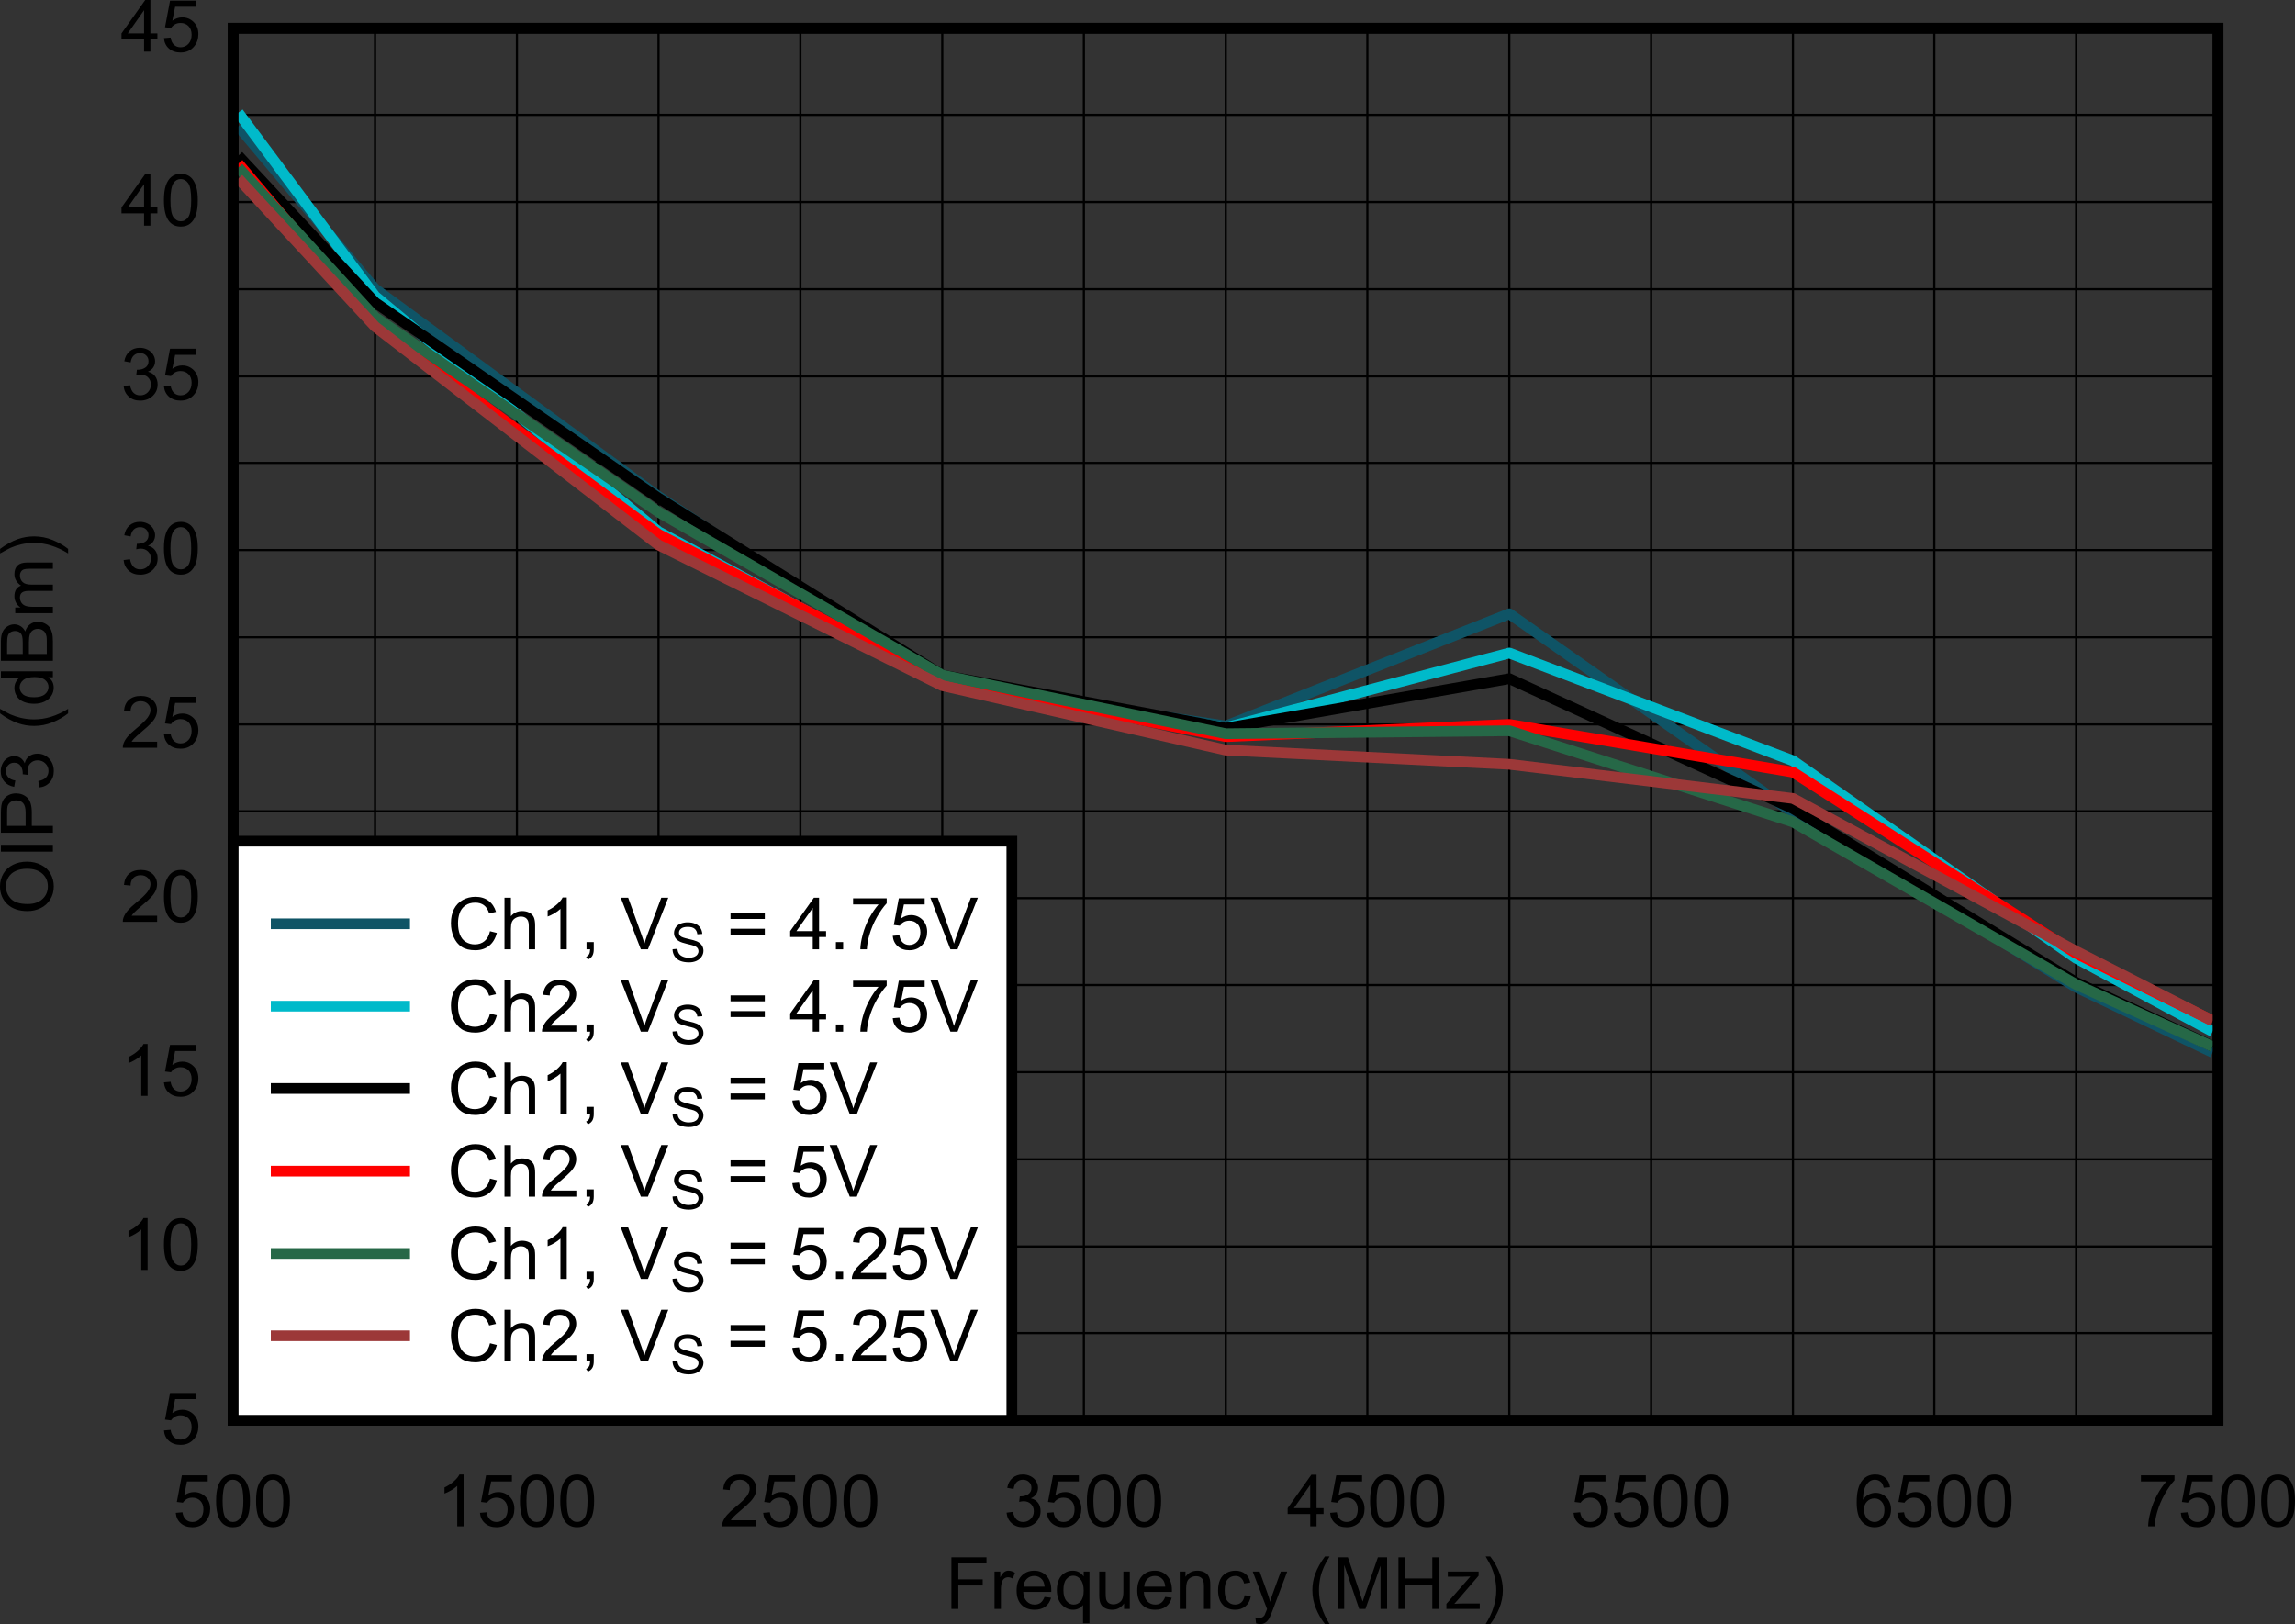 <?xml version="1.0" encoding="UTF-8" standalone="no"?>
<svg
   xmlns:dc="http://purl.org/dc/elements/1.1/"
   xmlns:cc="http://creativecommons.org/ns#"
   xmlns:rdf="http://www.w3.org/1999/02/22-rdf-syntax-ns#"
   xmlns:svg="http://www.w3.org/2000/svg"
   xmlns="http://www.w3.org/2000/svg"
   xmlns:xlink="http://www.w3.org/1999/xlink"
   xmlns:sodipodi="http://sodipodi.sourceforge.net/DTD/sodipodi-0.dtd"
   xmlns:inkscape="http://www.inkscape.org/namespaces/inkscape"
   sodipodi:docname="D46_TRF1305C2_OIP3_over_Vs_n5dBmPo_S2D.pdf"
   id="svg679"
   version="1.2"
   viewBox="0 0 435.403 308.112"
   height="308.112pt"
   width="435.403pt">
  <rect x="0" y="0" width="435.403" height="308.112" fill="#333333" stroke="none"/>
  <sodipodi:namedview
     id="namedview681"
     inkscape:window-height="480"
     inkscape:window-width="640"
     inkscape:pageshadow="2"
     inkscape:pageopacity="0"
     guidetolerance="10"
     gridtolerance="10"
     objecttolerance="10"
     borderopacity="1"
     bordercolor="#666666"
     pagecolor="#ffffff" />
  <defs
     id="defs130">
    <g
       id="g128">
      <symbol
         id="glyph0-0"
         overflow="visible">
        <path
           inkscape:connector-curvature="0"
           id="path2"
           d="M 1.719,0 V -8.562 H 8.609 V 0 Z M 1.938,-0.219 h 6.453 v -8.125 H 1.938 Z m 0,0"
           style="stroke:none" />
      </symbol>
      <symbol
         id="glyph0-1"
         overflow="visible">
        <path
           inkscape:connector-curvature="0"
           id="path5"
           d="m 1.125,0 v -9.797 h 6.656 v 1.156 H 2.438 v 3.031 h 4.625 v 1.156 H 2.438 V 0 Z m 0,0"
           style="stroke:none" />
      </symbol>
      <symbol
         id="glyph0-2"
         overflow="visible">
        <path
           inkscape:connector-curvature="0"
           id="path8"
           d="m 0.891,0 v -7.094 h 1.094 v 1.078 c 0.277,-0.508 0.535,-0.844 0.766,-1 0.238,-0.164 0.5,-0.25 0.781,-0.25 0.402,0 0.816,0.133 1.234,0.391 L 4.359,-5.75 C 4.055,-5.926 3.758,-6.016 3.469,-6.016 3.207,-6.016 2.965,-5.934 2.75,-5.781 2.539,-5.625 2.395,-5.402 2.312,-5.125 2.176,-4.695 2.109,-4.227 2.109,-3.719 V 0 Z m 0,0"
           style="stroke:none" />
      </symbol>
      <symbol
         id="glyph0-3"
         overflow="visible">
        <path
           inkscape:connector-curvature="0"
           id="path11"
           d="m 5.797,-2.281 1.25,0.156 C 6.848,-1.406 6.48,-0.84 5.953,-0.438 5.422,-0.039 4.738,0.156 3.906,0.156 2.863,0.156 2.035,-0.16 1.422,-0.797 0.805,-1.43 0.5,-2.328 0.5,-3.484 c 0,-1.195 0.305,-2.125 0.922,-2.781 0.621,-0.664 1.43,-1 2.422,-1 0.945,0 1.723,0.332 2.328,0.984 0.602,0.648 0.906,1.555 0.906,2.719 0,0.074 0,0.184 0,0.328 H 1.75 c 0.051,0.773 0.273,1.367 0.672,1.781 0.395,0.418 0.891,0.625 1.484,0.625 0.445,0 0.828,-0.113 1.141,-0.344 0.309,-0.238 0.562,-0.609 0.75,-1.109 z M 1.828,-4.234 H 5.812 c -0.055,-0.59 -0.211,-1.039 -0.469,-1.344 -0.387,-0.457 -0.887,-0.688 -1.5,-0.688 -0.555,0 -1.023,0.191 -1.406,0.562 -0.375,0.367 -0.582,0.855 -0.609,1.469 z m 0,0"
           style="stroke:none" />
      </symbol>
      <symbol
         id="glyph0-4"
         overflow="visible">
        <path
           inkscape:connector-curvature="0"
           id="path14"
           d="M 5.453,2.719 V -0.75 c -0.188,0.262 -0.457,0.48 -0.797,0.656 -0.336,0.164 -0.691,0.25 -1.062,0.25 -0.855,0 -1.59,-0.332 -2.203,-1 -0.605,-0.676 -0.906,-1.598 -0.906,-2.766 0,-0.715 0.125,-1.359 0.375,-1.922 C 1.105,-6.09 1.469,-6.52 1.938,-6.812 2.402,-7.113 2.926,-7.266 3.5,-7.266 c 0.871,0 1.566,0.371 2.078,1.109 v -0.938 h 1.094 v 9.812 z M 1.734,-3.562 c 0,0.906 0.191,1.59 0.578,2.047 0.383,0.461 0.844,0.688 1.375,0.688 0.52,0 0.961,-0.211 1.328,-0.641 0.371,-0.434 0.562,-1.102 0.562,-2 0,-0.934 -0.199,-1.645 -0.594,-2.125 -0.387,-0.477 -0.848,-0.719 -1.375,-0.719 -0.523,0 -0.965,0.227 -1.328,0.672 -0.367,0.438 -0.547,1.133 -0.547,2.078 z m 0,0"
           style="stroke:none" />
      </symbol>
      <symbol
         id="glyph0-5"
         overflow="visible">
        <path
           inkscape:connector-curvature="0"
           id="path17"
           d="m 5.578,0 v -1.047 c -0.555,0.805 -1.305,1.203 -2.25,1.203 -0.43,0 -0.824,-0.082 -1.188,-0.234 C 1.773,-0.242 1.504,-0.445 1.328,-0.688 1.148,-0.926 1.023,-1.223 0.953,-1.578 0.898,-1.816 0.875,-2.191 0.875,-2.703 V -7.094 h 1.219 v 3.938 c 0,0.625 0.023,1.051 0.078,1.266 0.07,0.312 0.227,0.566 0.469,0.75 C 2.887,-0.961 3.195,-0.875 3.562,-0.875 c 0.363,0 0.703,-0.094 1.016,-0.281 C 4.898,-1.34 5.125,-1.594 5.25,-1.906 5.383,-2.227 5.453,-2.691 5.453,-3.297 V -7.094 h 1.219 V 0 Z m 0,0"
           style="stroke:none" />
      </symbol>
      <symbol
         id="glyph0-6"
         overflow="visible">
        <path
           inkscape:connector-curvature="0"
           id="path20"
           d="M 0.906,0 V -7.094 H 2 v 1 c 0.52,-0.777 1.273,-1.172 2.266,-1.172 0.426,0 0.82,0.082 1.188,0.234 0.363,0.156 0.633,0.363 0.812,0.609 0.176,0.25 0.301,0.551 0.375,0.891 0.039,0.219 0.062,0.613 0.062,1.172 V 0 H 5.5 V -4.312 C 5.5,-4.801 5.449,-5.164 5.359,-5.406 5.266,-5.652 5.098,-5.852 4.859,-6 4.617,-6.145 4.336,-6.219 4.016,-6.219 c -0.523,0 -0.973,0.168 -1.344,0.5 C 2.305,-5.395 2.125,-4.777 2.125,-3.875 V 0 Z m 0,0"
           style="stroke:none" />
      </symbol>
      <symbol
         id="glyph0-7"
         overflow="visible">
        <path
           inkscape:connector-curvature="0"
           id="path23"
           d="M 5.562,-2.594 6.75,-2.453 c -0.125,0.824 -0.461,1.465 -1,1.922 -0.531,0.461 -1.191,0.688 -1.969,0.688 -0.98,0 -1.77,-0.316 -2.359,-0.953 -0.594,-0.633 -0.891,-1.539 -0.891,-2.719 0,-0.77 0.125,-1.441 0.375,-2.016 0.258,-0.57 0.648,-1.004 1.172,-1.297 0.527,-0.289 1.102,-0.438 1.719,-0.438 0.77,0 1.398,0.199 1.891,0.594 0.496,0.387 0.816,0.941 0.953,1.656 l -1.172,0.188 C 5.352,-5.305 5.148,-5.664 4.859,-5.906 4.578,-6.145 4.238,-6.266 3.844,-6.266 c -0.617,0 -1.117,0.223 -1.5,0.656 -0.375,0.43 -0.562,1.113 -0.562,2.047 0,0.961 0.18,1.66 0.547,2.094 0.371,0.43 0.852,0.641 1.438,0.641 0.477,0 0.875,-0.145 1.188,-0.438 C 5.273,-1.555 5.477,-2 5.562,-2.594 Z m 0,0"
           style="stroke:none" />
      </symbol>
      <symbol
         id="glyph0-8"
         overflow="visible">
        <path
           inkscape:connector-curvature="0"
           id="path26"
           d="m 0.859,2.734 -0.141,-1.125 c 0.258,0.07 0.488,0.109 0.688,0.109 0.27,0 0.484,-0.051 0.641,-0.141 0.164,-0.094 0.301,-0.223 0.406,-0.375 0.07,-0.125 0.195,-0.426 0.375,-0.891 C 2.848,0.238 2.883,0.137 2.938,0.016 L 0.219,-7.094 h 1.312 l 1.484,4.109 c 0.184,0.523 0.359,1.07 0.516,1.641 0.133,-0.551 0.301,-1.086 0.5,-1.609 L 5.547,-7.094 h 1.219 L 4.047,0.125 C 3.754,0.902 3.527,1.441 3.375,1.734 3.156,2.129 2.902,2.414 2.625,2.594 2.352,2.777 2.023,2.875 1.641,2.875 1.398,2.875 1.137,2.824 0.859,2.734 Z m 0,0"
           style="stroke:none" />
      </symbol>
      <symbol
         id="glyph0-9"
         overflow="visible">
        <path
           inkscape:connector-curvature="0"
           id="path29"
           d=""
           style="stroke:none" />
      </symbol>
      <symbol
         id="glyph0-10"
         overflow="visible">
        <path
           inkscape:connector-curvature="0"
           id="path32"
           d="M 3.219,2.875 C 2.551,2.039 1.98,1.059 1.516,-0.062 1.055,-1.184 0.828,-2.348 0.828,-3.547 0.828,-4.605 1,-5.625 1.344,-6.594 c 0.402,-1.121 1.031,-2.25 1.875,-3.375 h 0.875 c -0.555,0.93 -0.914,1.59 -1.078,1.984 -0.281,0.617 -0.504,1.258 -0.656,1.922 -0.188,0.836 -0.281,1.676 -0.281,2.516 0,2.148 0.672,4.285 2.016,6.422 z m 0,0"
           style="stroke:none" />
      </symbol>
      <symbol
         id="glyph0-11"
         overflow="visible">
        <path
           inkscape:connector-curvature="0"
           id="path35"
           d="m 1.016,0 v -9.797 h 1.969 l 2.328,6.938 c 0.215,0.648 0.375,1.133 0.469,1.453 0.113,-0.352 0.289,-0.879 0.531,-1.578 l 2.359,-6.812 h 1.75 V 0 h -1.25 V -8.203 L 6.312,0 H 5.125 L 2.281,-8.344 V 0 Z m 0,0"
           style="stroke:none" />
      </symbol>
      <symbol
         id="glyph0-12"
         overflow="visible">
        <path
           inkscape:connector-curvature="0"
           id="path38"
           d="M 1.109,0 V -9.797 H 2.406 v 4.016 h 5.125 V -9.797 H 8.828 V 0 H 7.531 v -4.625 h -5.125 V 0 Z m 0,0"
           style="stroke:none" />
      </symbol>
      <symbol
         id="glyph0-13"
         overflow="visible">
        <path
           inkscape:connector-curvature="0"
           id="path41"
           d="M 0.266,0 V -0.969 L 4.812,-6.156 C 4.301,-6.133 3.848,-6.125 3.453,-6.125 H 0.531 V -7.094 H 6.375 v 0.797 l -3.875,4.5 -0.734,0.828 C 2.305,-1.008 2.812,-1.031 3.281,-1.031 h 3.312 V 0 Z m 0,0"
           style="stroke:none" />
      </symbol>
      <symbol
         id="glyph0-14"
         overflow="visible">
        <path
           inkscape:connector-curvature="0"
           id="path44"
           d="m 1.703,2.875 h -0.875 C 2.168,0.738 2.844,-1.398 2.844,-3.547 2.844,-4.379 2.742,-5.207 2.547,-6.031 2.398,-6.695 2.191,-7.336 1.922,-7.953 1.742,-8.355 1.379,-9.031 0.828,-9.969 h 0.875 c 0.84,1.125 1.461,2.254 1.859,3.375 0.352,0.969 0.531,1.988 0.531,3.047 0,1.199 -0.238,2.363 -0.703,3.484 -0.461,1.121 -1.023,2.102 -1.688,2.938 z m 0,0"
           style="stroke:none" />
      </symbol>
      <symbol
         id="glyph0-15"
         overflow="visible">
        <path
           inkscape:connector-curvature="0"
           id="path47"
           d="M 0.578,-2.562 1.844,-2.672 c 0.09,0.617 0.312,1.082 0.656,1.391 0.34,0.305 0.754,0.453 1.234,0.453 0.582,0 1.078,-0.211 1.484,-0.641 0.402,-0.434 0.609,-1.02 0.609,-1.75 0,-0.684 -0.199,-1.227 -0.594,-1.625 C 4.848,-5.238 4.34,-5.438 3.719,-5.438 c -0.398,0 -0.754,0.09 -1.062,0.266 -0.312,0.18 -0.559,0.41 -0.734,0.688 L 0.781,-4.625 1.734,-9.672 h 4.906 v 1.156 h -3.938 L 2.172,-5.875 c 0.59,-0.414 1.219,-0.625 1.875,-0.625 0.852,0 1.578,0.301 2.172,0.891 0.59,0.594 0.891,1.355 0.891,2.281 0,0.898 -0.262,1.668 -0.781,2.312 -0.637,0.793 -1.504,1.188 -2.594,1.188 -0.898,0 -1.633,-0.25 -2.203,-0.75 C 0.969,-1.074 0.648,-1.738 0.578,-2.562 Z m 0,0"
           style="stroke:none" />
      </symbol>
      <symbol
         id="glyph0-16"
         overflow="visible">
        <path
           inkscape:connector-curvature="0"
           id="path50"
           d="M 0.578,-4.828 C 0.578,-5.98 0.695,-6.914 0.938,-7.625 1.176,-8.332 1.531,-8.879 2,-9.266 2.465,-9.648 3.062,-9.844 3.781,-9.844 c 0.527,0 0.992,0.113 1.391,0.328 0.402,0.211 0.734,0.52 0.984,0.922 0.258,0.398 0.461,0.883 0.609,1.453 C 6.918,-6.566 7,-5.793 7,-4.828 7,-3.68 6.879,-2.754 6.641,-2.047 6.398,-1.336 6.039,-0.789 5.562,-0.406 5.094,-0.02 4.496,0.172 3.781,0.172 c -0.949,0 -1.695,-0.336 -2.234,-1.016 -0.648,-0.82 -0.969,-2.148 -0.969,-3.984 z m 1.234,0 c 0,1.605 0.188,2.676 0.562,3.203 0.383,0.531 0.852,0.797 1.406,0.797 0.559,0 1.031,-0.266 1.406,-0.797 0.371,-0.527 0.562,-1.598 0.562,-3.203 0,-1.613 -0.191,-2.688 -0.562,-3.219 -0.375,-0.527 -0.852,-0.797 -1.422,-0.797 -0.555,0 -0.996,0.238 -1.328,0.703 -0.418,0.594 -0.625,1.699 -0.625,3.312 z m 0,0"
           style="stroke:none" />
      </symbol>
      <symbol
         id="glyph0-17"
         overflow="visible">
        <path
           inkscape:connector-curvature="0"
           id="path53"
           d="M 5.125,0 H 3.922 v -7.672 c -0.293,0.281 -0.68,0.566 -1.156,0.844 C 2.297,-6.555 1.871,-6.352 1.5,-6.219 V -7.375 C 2.176,-7.695 2.766,-8.082 3.266,-8.531 3.773,-8.977 4.133,-9.414 4.344,-9.844 H 5.125 Z m 0,0"
           style="stroke:none" />
      </symbol>
      <symbol
         id="glyph0-18"
         overflow="visible">
        <path
           inkscape:connector-curvature="0"
           id="path56"
           d="M 6.938,-1.156 V 0 H 0.422 C 0.41,-0.289 0.457,-0.566 0.562,-0.828 0.727,-1.273 0.992,-1.711 1.359,-2.141 1.723,-2.566 2.25,-3.062 2.938,-3.625 c 1.07,-0.871 1.797,-1.566 2.172,-2.078 0.371,-0.508 0.562,-0.988 0.562,-1.438 0,-0.477 -0.176,-0.879 -0.516,-1.203 -0.344,-0.332 -0.793,-0.5 -1.344,-0.5 -0.586,0 -1.055,0.18 -1.406,0.531 C 2.062,-7.969 1.891,-7.488 1.891,-6.875 L 0.641,-7 c 0.082,-0.926 0.398,-1.629 0.953,-2.109 0.559,-0.488 1.312,-0.734 2.25,-0.734 0.945,0 1.695,0.262 2.25,0.781 0.551,0.523 0.828,1.168 0.828,1.938 0,0.398 -0.086,0.789 -0.25,1.172 -0.156,0.375 -0.426,0.773 -0.797,1.188 C 5.5,-4.348 4.871,-3.773 4,-3.047 c -0.719,0.617 -1.184,1.035 -1.391,1.25 -0.211,0.211 -0.383,0.426 -0.516,0.641 z m 0,0"
           style="stroke:none" />
      </symbol>
      <symbol
         id="glyph0-19"
         overflow="visible">
        <path
           inkscape:connector-curvature="0"
           id="path59"
           d="M 0.578,-2.594 1.781,-2.75 c 0.145,0.688 0.383,1.184 0.719,1.484 0.332,0.293 0.738,0.438 1.219,0.438 0.57,0 1.051,-0.191 1.438,-0.578 C 5.551,-1.801 5.75,-2.285 5.75,-2.859 c 0,-0.559 -0.184,-1.02 -0.547,-1.375 -0.367,-0.352 -0.832,-0.531 -1.391,-0.531 -0.23,0 -0.512,0.043 -0.844,0.125 l 0.125,-1.047 c 0.082,0 0.148,0 0.203,0 0.508,0 0.969,-0.129 1.375,-0.391 0.414,-0.27 0.625,-0.68 0.625,-1.234 0,-0.445 -0.152,-0.812 -0.453,-1.094 -0.293,-0.289 -0.68,-0.438 -1.156,-0.438 -0.469,0 -0.863,0.148 -1.172,0.438 -0.312,0.293 -0.52,0.738 -0.609,1.328 l -1.203,-0.219 c 0.145,-0.809 0.477,-1.438 1,-1.875 0.527,-0.445 1.18,-0.672 1.953,-0.672 0.539,0 1.035,0.117 1.484,0.344 0.457,0.23 0.805,0.551 1.047,0.953 0.238,0.398 0.359,0.816 0.359,1.25 0,0.43 -0.117,0.82 -0.344,1.172 -0.23,0.344 -0.57,0.617 -1.016,0.812 0.582,0.137 1.035,0.418 1.359,0.844 0.32,0.418 0.484,0.945 0.484,1.578 0,0.855 -0.316,1.582 -0.938,2.172 -0.625,0.594 -1.426,0.891 -2.391,0.891 -0.867,0 -1.586,-0.254 -2.156,-0.766 -0.562,-0.508 -0.887,-1.176 -0.969,-2 z m 0,0"
           style="stroke:none" />
      </symbol>
      <symbol
         id="glyph0-20"
         overflow="visible">
        <path
           inkscape:connector-curvature="0"
           id="path62"
           d="m 4.453,0 v -2.344 h -4.281 v -1.109 l 4.5,-6.344 H 5.656 v 6.344 H 6.984 V -2.344 H 5.656 V 0 Z m 0,-3.453 v -4.406 l -3.094,4.406 z m 0,0"
           style="stroke:none" />
      </symbol>
      <symbol
         id="glyph0-21"
         overflow="visible">
        <path
           inkscape:connector-curvature="0"
           id="path65"
           d="M 6.844,-7.406 5.641,-7.312 C 5.535,-7.777 5.383,-8.117 5.188,-8.328 4.863,-8.668 4.461,-8.844 3.984,-8.844 c -0.387,0 -0.727,0.105 -1.016,0.312 C 2.582,-8.25 2.277,-7.84 2.062,-7.312 c -0.219,0.531 -0.336,1.289 -0.344,2.266 0.289,-0.445 0.645,-0.773 1.062,-0.984 0.426,-0.215 0.867,-0.328 1.328,-0.328 0.809,0 1.5,0.301 2.062,0.891 0.57,0.594 0.859,1.355 0.859,2.281 0,0.617 -0.137,1.191 -0.406,1.719 C 6.352,-0.938 5.98,-0.527 5.516,-0.25 5.055,0.027 4.527,0.172 3.938,0.172 2.926,0.172 2.102,-0.195 1.469,-0.938 0.832,-1.676 0.516,-2.891 0.516,-4.578 c 0,-1.895 0.352,-3.273 1.062,-4.141 0.613,-0.746 1.438,-1.125 2.469,-1.125 0.777,0 1.414,0.223 1.906,0.656 0.496,0.43 0.797,1.023 0.891,1.781 z m -4.938,4.234 c 0,0.418 0.086,0.816 0.266,1.188 0.176,0.375 0.422,0.664 0.734,0.859 0.32,0.199 0.66,0.297 1.016,0.297 0.508,0 0.945,-0.203 1.312,-0.609 0.363,-0.402 0.547,-0.961 0.547,-1.672 0,-0.676 -0.184,-1.207 -0.547,-1.594 -0.355,-0.395 -0.809,-0.594 -1.359,-0.594 -0.555,0 -1.023,0.199 -1.406,0.594 -0.375,0.387 -0.562,0.898 -0.562,1.531 z m 0,0"
           style="stroke:none" />
      </symbol>
      <symbol
         id="glyph0-22"
         overflow="visible">
        <path
           inkscape:connector-curvature="0"
           id="path68"
           d="m 0.656,-8.516 v -1.156 h 6.375 v 0.938 c -0.625,0.668 -1.254,1.555 -1.875,2.656 C 4.539,-4.984 4.066,-3.852 3.734,-2.688 3.492,-1.875 3.336,-0.977 3.266,0 H 2.031 c 0.008,-0.77 0.16,-1.703 0.453,-2.797 0.289,-1.09 0.707,-2.145 1.25,-3.156 0.551,-1.008 1.133,-1.863 1.75,-2.562 z m 0,0"
           style="stroke:none" />
      </symbol>
      <symbol
         id="glyph0-23"
         overflow="visible">
        <path
           inkscape:connector-curvature="0"
           id="path71"
           d="m 8.094,-3.438 1.297,0.328 c -0.273,1.062 -0.762,1.879 -1.469,2.438 -0.711,0.562 -1.582,0.844 -2.609,0.844 -1.062,0 -1.93,-0.211 -2.594,-0.641 -0.656,-0.434 -1.164,-1.062 -1.516,-1.875 -0.344,-0.809 -0.516,-1.688 -0.516,-2.625 0,-1.02 0.191,-1.91 0.578,-2.672 C 1.66,-8.398 2.219,-8.977 2.938,-9.375 c 0.727,-0.395 1.531,-0.594 2.406,-0.594 0.977,0 1.801,0.254 2.469,0.75 0.676,0.5 1.148,1.207 1.422,2.109 L 7.938,-6.812 C 7.719,-7.52 7.387,-8.035 6.953,-8.359 c -0.438,-0.332 -0.988,-0.5 -1.641,-0.5 -0.762,0 -1.398,0.184 -1.906,0.547 -0.512,0.367 -0.871,0.852 -1.078,1.453 -0.199,0.605 -0.297,1.23 -0.297,1.875 0,0.836 0.117,1.566 0.359,2.188 0.246,0.625 0.629,1.098 1.141,1.406 0.52,0.305 1.078,0.453 1.672,0.453 0.738,0 1.359,-0.207 1.859,-0.625 0.508,-0.426 0.852,-1.051 1.031,-1.875 z m 0,0"
           style="stroke:none" />
      </symbol>
      <symbol
         id="glyph0-24"
         overflow="visible">
        <path
           inkscape:connector-curvature="0"
           id="path74"
           d="M 0.906,0 V -9.797 H 2.125 v 3.516 c 0.559,-0.652 1.27,-0.984 2.125,-0.984 0.527,0 0.988,0.105 1.375,0.312 0.395,0.211 0.676,0.496 0.844,0.859 0.164,0.367 0.25,0.898 0.25,1.594 V 0 H 5.516 v -4.5 c 0,-0.602 -0.137,-1.039 -0.406,-1.312 C 4.848,-6.082 4.477,-6.219 4,-6.219 c -0.355,0 -0.695,0.098 -1.016,0.281 -0.312,0.18 -0.539,0.43 -0.672,0.75 C 2.188,-4.875 2.125,-4.441 2.125,-3.891 V 0 Z m 0,0"
           style="stroke:none" />
      </symbol>
      <symbol
         id="glyph0-25"
         overflow="visible">
        <path
           inkscape:connector-curvature="0"
           id="path77"
           d="m 1.219,0 v -1.375 h 1.375 V 0 c 0,0.496 -0.09,0.906 -0.266,1.219 C 2.148,1.527 1.867,1.77 1.484,1.938 L 1.141,1.422 c 0.258,-0.117 0.445,-0.285 0.562,-0.5 C 1.824,0.711 1.895,0.402 1.906,0 Z m 0,0"
           style="stroke:none" />
      </symbol>
      <symbol
         id="glyph0-26"
         overflow="visible">
        <path
           inkscape:connector-curvature="0"
           id="path80"
           d="M 3.875,0 0.062,-9.797 h 1.406 l 2.562,7.109 c 0.207,0.574 0.379,1.113 0.516,1.609 0.152,-0.527 0.332,-1.066 0.531,-1.609 L 7.75,-9.797 H 9.078 L 5.219,0 Z m 0,0"
           style="stroke:none" />
      </symbol>
      <symbol
         id="glyph0-27"
         overflow="visible">
        <path
           inkscape:connector-curvature="0"
           id="path83"
           d="m 7.266,-5.766 h -6.5 v -1.125 h 6.5 z m 0,2.984 h -6.5 v -1.125 h 6.5 z m 0,0"
           style="stroke:none" />
      </symbol>
      <symbol
         id="glyph0-28"
         overflow="visible">
        <path
           inkscape:connector-curvature="0"
           id="path86"
           d="M 1.25,0 V -1.375 H 2.625 V 0 Z m 0,0"
           style="stroke:none" />
      </symbol>
      <symbol
         id="glyph1-0"
         overflow="visible">
        <path
           inkscape:connector-curvature="0"
           id="path89"
           d="M 0,-1.719 H -8.609 V -8.562 H 0 Z M -0.219,-1.922 V -8.344 h -8.172 v 6.422 z m 0,0"
           style="stroke:none" />
      </symbol>
      <symbol
         id="glyph1-1"
         overflow="visible">
        <path
           inkscape:connector-curvature="0"
           id="path92"
           d="m -4.797,-0.656 c -1.633,0 -2.914,-0.438 -3.844,-1.312 -0.926,-0.871 -1.391,-2.004 -1.391,-3.391 0,-0.895 0.223,-1.707 0.656,-2.438 0.438,-0.727 1.051,-1.281 1.828,-1.656 0.773,-0.383 1.652,-0.578 2.641,-0.578 0.992,0 1.883,0.207 2.672,0.609 0.793,0.398 1.395,0.965 1.797,1.703 0.406,0.73 0.609,1.523 0.609,2.375 0,0.918 -0.223,1.742 -0.672,2.469 -0.445,0.73 -1.055,1.285 -1.828,1.656 -0.777,0.375 -1.602,0.562 -2.469,0.562 z M -4.781,-2 c 1.188,0 2.129,-0.316 2.812,-0.953 0.68,-0.633 1.016,-1.43 1.016,-2.391 0,-0.965 -0.344,-1.766 -1.031,-2.391 -0.684,-0.633 -1.664,-0.953 -2.938,-0.953 -0.801,0 -1.5,0.137 -2.094,0.406 -0.602,0.262 -1.066,0.652 -1.391,1.172 -0.332,0.523 -0.5,1.105 -0.5,1.75 0,0.918 0.32,1.711 0.953,2.375 C -7.316,-2.328 -6.258,-2 -4.781,-2 Z m 0,0"
           style="stroke:none" />
      </symbol>
      <symbol
         id="glyph1-2"
         overflow="visible">
        <path
           inkscape:connector-curvature="0"
           id="path95"
           d="M 0,-1.281 H -9.859 V -2.578 H 0 Z m 0,0"
           style="stroke:none" />
      </symbol>
      <symbol
         id="glyph1-3"
         overflow="visible">
        <path
           inkscape:connector-curvature="0"
           id="path98"
           d="M 0,-1.062 H -9.859 V -4.75 c 0,-0.652 0.035,-1.156 0.094,-1.5 0.086,-0.477 0.242,-0.879 0.469,-1.203 0.23,-0.32 0.551,-0.582 0.953,-0.781 C -7.938,-8.43 -7.488,-8.531 -7,-8.531 c 0.836,0 1.543,0.27 2.125,0.797 0.586,0.531 0.875,1.492 0.875,2.875 v 2.5 h 4 z m -5.172,-1.297 v -2.531 c 0,-0.832 -0.156,-1.426 -0.469,-1.781 -0.309,-0.352 -0.754,-0.531 -1.328,-0.531 -0.402,0 -0.754,0.105 -1.047,0.312 -0.301,0.211 -0.5,0.488 -0.594,0.828 -0.051,0.219 -0.078,0.621 -0.078,1.203 v 2.5 z m 0,0"
           style="stroke:none" />
      </symbol>
      <symbol
         id="glyph1-4"
         overflow="visible">
        <path
           inkscape:connector-curvature="0"
           id="path101"
           d="M -2.594,-0.578 -2.766,-1.781 c 0.688,-0.133 1.184,-0.367 1.484,-0.703 0.305,-0.332 0.453,-0.738 0.453,-1.219 0,-0.559 -0.195,-1.035 -0.594,-1.422 -0.395,-0.395 -0.883,-0.594 -1.469,-0.594 -0.551,0 -1.004,0.184 -1.359,0.547 -0.363,0.367 -0.547,0.824 -0.547,1.375 0,0.23 0.043,0.512 0.125,0.844 l -1.062,-0.125 c 0.012,-0.082 0.016,-0.148 0.016,-0.203 0,-0.508 -0.129,-0.969 -0.391,-1.375 -0.27,-0.402 -0.688,-0.609 -1.25,-0.609 -0.445,0 -0.816,0.152 -1.109,0.453 -0.289,0.293 -0.438,0.676 -0.438,1.141 0,0.469 0.152,0.863 0.453,1.172 0.293,0.312 0.738,0.52 1.328,0.609 L -7.344,-0.688 c -0.809,-0.152 -1.438,-0.492 -1.875,-1.016 -0.445,-0.52 -0.672,-1.164 -0.672,-1.938 0,-0.527 0.117,-1.02 0.344,-1.469 0.23,-0.457 0.551,-0.805 0.953,-1.047 0.398,-0.238 0.82,-0.359 1.266,-0.359 0.43,0 0.82,0.117 1.172,0.344 0.344,0.23 0.617,0.57 0.812,1.016 C -5.207,-5.738 -4.926,-6.188 -4.5,-6.5 c 0.43,-0.32 0.961,-0.484 1.594,-0.484 0.855,0 1.586,0.316 2.188,0.938 0.594,0.617 0.891,1.402 0.891,2.359 0,0.855 -0.254,1.57 -0.766,2.141 -0.52,0.574 -1.188,0.898 -2,0.969 z m 0,0"
           style="stroke:none" />
      </symbol>
      <symbol
         id="glyph1-5"
         overflow="visible">
        <path
           inkscape:connector-curvature="0"
           id="path104"
           d=""
           style="stroke:none" />
      </symbol>
      <symbol
         id="glyph1-6"
         overflow="visible">
        <path
           inkscape:connector-curvature="0"
           id="path107"
           d="m 2.891,-3.203 c -0.836,0.668 -1.816,1.23 -2.938,1.688 -1.133,0.461 -2.305,0.688 -3.516,0.688 -1.07,0 -2.098,-0.172 -3.078,-0.516 -1.121,-0.395 -2.25,-1.016 -3.375,-1.859 V -4.062 c 0.93,0.543 1.59,0.898 1.984,1.062 0.625,0.273 1.273,0.488 1.938,0.641 0.844,0.199 1.691,0.297 2.531,0.297 2.156,0 4.305,-0.664 6.453,-2 z m 0,0"
           style="stroke:none" />
      </symbol>
      <symbol
         id="glyph1-7"
         overflow="visible">
        <path
           inkscape:connector-curvature="0"
           id="path110"
           d="m 0,-5.5 h -0.906 c 0.711,0.449 1.062,1.113 1.062,1.984 0,0.562 -0.156,1.086 -0.469,1.562 -0.309,0.469 -0.75,0.836 -1.312,1.094 -0.559,0.262 -1.207,0.391 -1.938,0.391 -0.707,0 -1.352,-0.113 -1.938,-0.344 -0.582,-0.238 -1.023,-0.594 -1.328,-1.062 -0.309,-0.477 -0.469,-1.008 -0.469,-1.594 0,-0.426 0.098,-0.805 0.281,-1.141 0.18,-0.332 0.414,-0.602 0.703,-0.812 H -9.859 V -6.625 H 0 Z m -3.562,3.797 c 0.918,0 1.605,-0.191 2.062,-0.578 0.449,-0.383 0.672,-0.836 0.672,-1.359 0,-0.52 -0.211,-0.961 -0.641,-1.328 -0.434,-0.371 -1.102,-0.562 -2,-0.562 -0.965,0 -1.68,0.191 -2.141,0.562 -0.457,0.375 -0.688,0.84 -0.688,1.391 0,0.531 0.223,0.98 0.656,1.344 0.438,0.355 1.133,0.531 2.078,0.531 z m 0,0"
           style="stroke:none" />
      </symbol>
      <symbol
         id="glyph1-8"
         overflow="visible">
        <path
           inkscape:connector-curvature="0"
           id="path113"
           d="m 0,-1 h -9.859 v -3.672 c 0,-0.746 0.105,-1.348 0.312,-1.797 0.199,-0.457 0.508,-0.812 0.922,-1.062 0.406,-0.258 0.84,-0.391 1.297,-0.391 0.418,0 0.816,0.117 1.188,0.344 0.375,0.219 0.676,0.559 0.891,1.016 0.18,-0.582 0.48,-1.035 0.906,-1.359 0.418,-0.32 0.914,-0.484 1.484,-0.484 0.461,0 0.895,0.102 1.297,0.297 0.398,0.199 0.707,0.441 0.922,0.719 0.211,0.281 0.371,0.645 0.484,1.078 C -0.051,-5.883 0,-5.355 0,-4.734 Z m -5.719,-1.297 v -2.125 c 0,-0.57 -0.035,-0.984 -0.109,-1.234 -0.09,-0.332 -0.254,-0.582 -0.484,-0.75 -0.227,-0.164 -0.516,-0.25 -0.859,-0.25 -0.332,0 -0.625,0.082 -0.875,0.234 -0.246,0.156 -0.414,0.383 -0.5,0.672 -0.09,0.293 -0.141,0.793 -0.141,1.5 v 1.953 z m 4.562,0 v -2.438 c 0,-0.414 -0.016,-0.711 -0.047,-0.891 -0.059,-0.289 -0.156,-0.535 -0.281,-0.734 -0.121,-0.207 -0.305,-0.375 -0.547,-0.5 -0.238,-0.133 -0.516,-0.203 -0.828,-0.203 -0.363,0 -0.68,0.098 -0.953,0.281 -0.27,0.188 -0.457,0.449 -0.562,0.781 -0.113,0.336 -0.172,0.816 -0.172,1.438 v 2.266 z m 0,0"
           style="stroke:none" />
      </symbol>
      <symbol
         id="glyph1-9"
         overflow="visible">
        <path
           inkscape:connector-curvature="0"
           id="path116"
           d="m 0,-0.906 h -7.141 v -1.078 h 1 c -0.34,-0.215 -0.617,-0.508 -0.828,-0.875 -0.215,-0.371 -0.328,-0.797 -0.328,-1.266 0,-0.527 0.113,-0.961 0.328,-1.297 0.219,-0.332 0.527,-0.57 0.922,-0.719 -0.832,-0.559 -1.25,-1.289 -1.25,-2.188 0,-0.707 0.199,-1.25 0.594,-1.625 0.387,-0.371 0.988,-0.562 1.797,-0.562 H 0 v 1.188 h -4.5 c -0.477,0 -0.82,0.043 -1.031,0.125 -0.215,0.074 -0.391,0.215 -0.516,0.422 C -6.18,-8.57 -6.25,-8.332 -6.25,-8.062 c 0,0.5 0.168,0.918 0.5,1.25 0.336,0.324 0.871,0.484 1.609,0.484 H 0 V -5.125 h -4.641 c -0.527,0 -0.93,0.102 -1.203,0.297 -0.27,0.199 -0.406,0.523 -0.406,0.969 0,0.336 0.09,0.648 0.266,0.938 0.18,0.281 0.445,0.492 0.797,0.625 0.344,0.125 0.84,0.188 1.484,0.188 H 0 Z m 0,0"
           style="stroke:none" />
      </symbol>
      <symbol
         id="glyph1-10"
         overflow="visible">
        <path
           inkscape:connector-curvature="0"
           id="path119"
           d="m 2.891,-1.688 v 0.859 c -2.148,-1.332 -4.297,-2 -6.453,-2 -0.84,0 -1.676,0.098 -2.5,0.281 -0.676,0.156 -1.32,0.371 -1.938,0.641 -0.402,0.18 -1.078,0.539 -2.016,1.078 V -1.688 c 1.125,-0.84 2.254,-1.461 3.375,-1.859 0.98,-0.34 2.008,-0.516 3.078,-0.516 1.211,0 2.383,0.23 3.516,0.688 1.121,0.461 2.102,1.023 2.938,1.688 z m 0,0"
           style="stroke:none" />
      </symbol>
      <symbol
         id="glyph2-0"
         overflow="visible">
        <path
           inkscape:connector-curvature="0"
           id="path122"
           d="M 1.281,0 V -6.406 H 6.438 V 0 Z M 1.453,-0.156 H 6.281 V -6.25 H 1.453 Z m 0,0"
           style="stroke:none" />
      </symbol>
      <symbol
         id="glyph2-1"
         overflow="visible">
        <path
           inkscape:connector-curvature="0"
           id="path125"
           d="M 0.469,-2.359 1.375,-2.438 c 0.051,0.367 0.156,0.668 0.312,0.906 0.152,0.23 0.398,0.418 0.734,0.562 C 2.762,-0.82 3.145,-0.75 3.562,-0.75 c 0.371,0 0.703,-0.051 0.984,-0.156 0.277,-0.113 0.488,-0.266 0.625,-0.453 0.145,-0.195 0.219,-0.406 0.219,-0.625 0,-0.238 -0.07,-0.441 -0.203,-0.609 C 5.051,-2.77 4.832,-2.914 4.531,-3.031 4.332,-3.102 3.895,-3.219 3.219,-3.375 2.539,-3.539 2.066,-3.695 1.797,-3.844 1.441,-4.027 1.176,-4.258 1,-4.531 0.832,-4.801 0.75,-5.102 0.75,-5.438 c 0,-0.371 0.102,-0.723 0.312,-1.047 0.207,-0.32 0.516,-0.566 0.922,-0.734 0.402,-0.164 0.859,-0.25 1.359,-0.25 0.539,0 1.02,0.09 1.438,0.266 0.414,0.18 0.734,0.441 0.953,0.781 0.227,0.336 0.352,0.723 0.375,1.156 l -0.938,0.062 C 5.117,-5.66 4.945,-6.008 4.656,-6.25 4.375,-6.488 3.945,-6.609 3.375,-6.609 c -0.586,0 -1.012,0.113 -1.281,0.328 C 1.82,-6.062 1.688,-5.801 1.688,-5.5 c 0,0.262 0.094,0.477 0.281,0.641 0.184,0.18 0.676,0.355 1.469,0.531 0.789,0.18 1.336,0.336 1.641,0.469 0.426,0.199 0.738,0.449 0.938,0.75 0.207,0.305 0.312,0.648 0.312,1.031 0,0.398 -0.117,0.77 -0.344,1.109 -0.219,0.344 -0.543,0.617 -0.969,0.812 C 4.598,0.027 4.129,0.125 3.609,0.125 c -0.668,0 -1.23,-0.098 -1.688,-0.281 -0.449,-0.195 -0.805,-0.488 -1.062,-0.875 -0.25,-0.395 -0.383,-0.836 -0.391,-1.328 z m 0,0"
           style="stroke:none" />
      </symbol>
    </g>
  </defs>
  <g
     transform="translate(-59.23,-70.436)"
     id="surface1">
    <g
       id="g142"
       style="fill:#000000;fill-opacity:1">
      <use
         height="100%"
         width="100%"
         id="use132"
         y="375.673"
         x="238.605"
         xlink:href="#glyph0-1" />
      <use
         height="100%"
         width="100%"
         id="use134"
         y="375.673"
         x="247.015"
         xlink:href="#glyph0-2" />
      <use
         height="100%"
         width="100%"
         id="use136"
         y="375.673"
         x="251.599"
         xlink:href="#glyph0-3" />
      <use
         height="100%"
         width="100%"
         id="use138"
         y="375.673"
         x="259.251"
         xlink:href="#glyph0-4" />
      <use
         height="100%"
         width="100%"
         id="use140"
         y="375.673"
         x="266.904"
         xlink:href="#glyph0-5" />
    </g>
    <g
       id="g164"
       style="fill:#000000;fill-opacity:1">
      <use
         height="100%"
         width="100%"
         id="use144"
         y="375.673"
         x="274.488"
         xlink:href="#glyph0-3" />
      <use
         height="100%"
         width="100%"
         id="use146"
         y="375.673"
         x="282.14"
         xlink:href="#glyph0-6" />
      <use
         height="100%"
         width="100%"
         id="use148"
         y="375.673"
         x="289.793"
         xlink:href="#glyph0-7" />
      <use
         height="100%"
         width="100%"
         id="use150"
         y="375.673"
         x="296.675"
         xlink:href="#glyph0-8" />
      <use
         height="100%"
         width="100%"
         id="use152"
         y="375.673"
         x="303.557"
         xlink:href="#glyph0-9" />
      <use
         height="100%"
         width="100%"
         id="use154"
         y="375.673"
         x="307.383"
         xlink:href="#glyph0-10" />
      <use
         height="100%"
         width="100%"
         id="use156"
         y="375.673"
         x="311.967"
         xlink:href="#glyph0-11" />
      <use
         height="100%"
         width="100%"
         id="use158"
         y="375.673"
         x="323.432"
         xlink:href="#glyph0-12" />
      <use
         height="100%"
         width="100%"
         id="use160"
         y="375.673"
         x="333.37"
         xlink:href="#glyph0-13" />
      <use
         height="100%"
         width="100%"
         id="use162"
         y="375.673"
         x="340.251"
         xlink:href="#glyph0-14" />
    </g>
    <g
       id="g172"
       style="fill:#000000;fill-opacity:1">
      <use
         height="100%"
         width="100%"
         id="use166"
         y="243.938"
         x="69.262"
         xlink:href="#glyph1-1" />
      <use
         height="100%"
         width="100%"
         id="use168"
         y="233.284"
         x="69.262"
         xlink:href="#glyph1-2" />
      <use
         height="100%"
         width="100%"
         id="use170"
         y="229.476"
         x="69.262"
         xlink:href="#glyph1-3" />
    </g>
    <g
       id="g188"
       style="fill:#000000;fill-opacity:1">
      <use
         height="100%"
         width="100%"
         id="use174"
         y="220.397"
         x="69.262"
         xlink:href="#glyph1-4" />
      <use
         height="100%"
         width="100%"
         id="use176"
         y="212.782"
         x="69.262"
         xlink:href="#glyph1-5" />
      <use
         height="100%"
         width="100%"
         id="use178"
         y="208.975"
         x="69.262"
         xlink:href="#glyph1-6" />
      <use
         height="100%"
         width="100%"
         id="use180"
         y="204.415"
         x="69.262"
         xlink:href="#glyph1-7" />
      <use
         height="100%"
         width="100%"
         id="use182"
         y="196.8"
         x="69.262"
         xlink:href="#glyph1-8" />
      <use
         height="100%"
         width="100%"
         id="use184"
         y="187.666"
         x="69.262"
         xlink:href="#glyph1-9" />
      <use
         height="100%"
         width="100%"
         id="use186"
         y="176.258"
         x="69.262"
         xlink:href="#glyph1-10" />
    </g>
    <path
       inkscape:connector-curvature="0"
       id="path190"
       transform="matrix(2.947,0,-2.00182e-8,-2.932,50.4,549.679)"
       d="M 18.007,71.556 H 145.787 V 161.626 H 18.007 Z m 0,0"
       style="fill:none;stroke:#000000;stroke-width:0.692;stroke-linecap:round;stroke-linejoin:miter;stroke-miterlimit:10;stroke-opacity:1" />
    <g
       id="g196"
       style="fill:#000000;fill-opacity:1">
      <use
         height="100%"
         width="100%"
         id="use192"
         y="360.001"
         x="91.997"
         xlink:href="#glyph0-15" />
      <use
         height="100%"
         width="100%"
         id="use194"
         y="360.001"
         x="99.649"
         xlink:href="#glyph0-16" />
    </g>
    <g
       id="g200"
       style="fill:#000000;fill-opacity:1">
      <use
         height="100%"
         width="100%"
         id="use198"
         y="360.001"
         x="107.233"
         xlink:href="#glyph0-16" />
    </g>
    <path
       inkscape:connector-curvature="0"
       id="path202"
       transform="matrix(2.947,0,-2.00182e-8,-2.932,50.4,549.679)"
       d="m 27.141,161.63 -10e-7,-90.092"
       style="fill:none;stroke:#000000;stroke-width:0.14;stroke-linecap:butt;stroke-linejoin:round;stroke-miterlimit:10;stroke-opacity:1" />
    <path
       inkscape:connector-curvature="0"
       id="path204"
       transform="matrix(2.947,0,-2.00182e-8,-2.932,50.4,549.679)"
       d="m 36.273,161.63 -1e-6,-90.092"
       style="fill:none;stroke:#000000;stroke-width:0.14;stroke-linecap:butt;stroke-linejoin:round;stroke-miterlimit:10;stroke-opacity:1" />
    <g
       id="g210"
       style="fill:#000000;fill-opacity:1">
      <use
         height="100%"
         width="100%"
         id="use206"
         y="360.001"
         x="142.057"
         xlink:href="#glyph0-17" />
      <use
         height="100%"
         width="100%"
         id="use208"
         y="360.001"
         x="149.709"
         xlink:href="#glyph0-15" />
    </g>
    <g
       id="g216"
       style="fill:#000000;fill-opacity:1">
      <use
         height="100%"
         width="100%"
         id="use212"
         y="360.001"
         x="157.293"
         xlink:href="#glyph0-16" />
      <use
         height="100%"
         width="100%"
         id="use214"
         y="360.001"
         x="164.946"
         xlink:href="#glyph0-16" />
    </g>
    <path
       inkscape:connector-curvature="0"
       id="path218"
       transform="matrix(2.947,0,-2.00182e-8,-2.932,50.4,549.679)"
       d="M 45.39,161.63 V 71.538"
       style="fill:none;stroke:#000000;stroke-width:0.14;stroke-linecap:butt;stroke-linejoin:round;stroke-miterlimit:10;stroke-opacity:1" />
    <path
       inkscape:connector-curvature="0"
       id="path220"
       transform="matrix(2.947,0,-2.00182e-8,-2.932,50.4,549.679)"
       d="m 54.523,161.63 -1e-6,-90.092"
       style="fill:none;stroke:#000000;stroke-width:0.14;stroke-linecap:butt;stroke-linejoin:round;stroke-miterlimit:10;stroke-opacity:1" />
    <g
       id="g226"
       style="fill:#000000;fill-opacity:1">
      <use
         height="100%"
         width="100%"
         id="use222"
         y="360.001"
         x="195.786"
         xlink:href="#glyph0-18" />
      <use
         height="100%"
         width="100%"
         id="use224"
         y="360.001"
         x="203.439"
         xlink:href="#glyph0-15" />
    </g>
    <g
       id="g232"
       style="fill:#000000;fill-opacity:1">
      <use
         height="100%"
         width="100%"
         id="use228"
         y="360.001"
         x="211.023"
         xlink:href="#glyph0-16" />
      <use
         height="100%"
         width="100%"
         id="use230"
         y="360.001"
         x="218.675"
         xlink:href="#glyph0-16" />
    </g>
    <path
       inkscape:connector-curvature="0"
       id="path234"
       transform="matrix(2.947,0,-2.00182e-8,-2.932,50.4,549.679)"
       d="M 63.657,161.63 V 71.538"
       style="fill:none;stroke:#000000;stroke-width:0.14;stroke-linecap:butt;stroke-linejoin:round;stroke-miterlimit:10;stroke-opacity:1" />
    <path
       inkscape:connector-curvature="0"
       id="path236"
       transform="matrix(2.947,0,-2.00182e-8,-2.932,50.4,549.679)"
       d="m 72.773,161.63 -10e-7,-90.092"
       style="fill:none;stroke:#000000;stroke-width:0.14;stroke-linecap:butt;stroke-linejoin:round;stroke-miterlimit:10;stroke-opacity:1" />
    <g
       id="g242"
       style="fill:#000000;fill-opacity:1">
      <use
         height="100%"
         width="100%"
         id="use238"
         y="360.001"
         x="249.618"
         xlink:href="#glyph0-19" />
      <use
         height="100%"
         width="100%"
         id="use240"
         y="360.001"
         x="257.271"
         xlink:href="#glyph0-15" />
    </g>
    <g
       id="g248"
       style="fill:#000000;fill-opacity:1">
      <use
         height="100%"
         width="100%"
         id="use244"
         y="360.001"
         x="264.855"
         xlink:href="#glyph0-16" />
      <use
         height="100%"
         width="100%"
         id="use246"
         y="360.001"
         x="272.508"
         xlink:href="#glyph0-16" />
    </g>
    <path
       inkscape:connector-curvature="0"
       id="path250"
       transform="matrix(2.947,0,-2.00182e-8,-2.932,50.4,549.679)"
       d="M 81.906,161.63 V 71.538"
       style="fill:none;stroke:#000000;stroke-width:0.14;stroke-linecap:butt;stroke-linejoin:round;stroke-miterlimit:10;stroke-opacity:1" />
    <path
       inkscape:connector-curvature="0"
       id="path252"
       transform="matrix(2.947,0,-2.00182e-8,-2.932,50.4,549.679)"
       d="m 91.022,161.63 -10e-7,-90.092"
       style="fill:none;stroke:#000000;stroke-width:0.14;stroke-linecap:butt;stroke-linejoin:round;stroke-miterlimit:10;stroke-opacity:1" />
    <g
       id="g258"
       style="fill:#000000;fill-opacity:1">
      <use
         height="100%"
         width="100%"
         id="use254"
         y="360.001"
         x="303.348"
         xlink:href="#glyph0-20" />
      <use
         height="100%"
         width="100%"
         id="use256"
         y="360.001"
         x="311"
         xlink:href="#glyph0-15" />
    </g>
    <g
       id="g264"
       style="fill:#000000;fill-opacity:1">
      <use
         height="100%"
         width="100%"
         id="use260"
         y="360.001"
         x="318.584"
         xlink:href="#glyph0-16" />
      <use
         height="100%"
         width="100%"
         id="use262"
         y="360.001"
         x="326.237"
         xlink:href="#glyph0-16" />
    </g>
    <path
       inkscape:connector-curvature="0"
       id="path266"
       transform="matrix(2.947,0,-2.00182e-8,-2.932,50.4,549.679)"
       d="M 100.161,161.63 V 71.538"
       style="fill:none;stroke:#000000;stroke-width:0.14;stroke-linecap:butt;stroke-linejoin:round;stroke-miterlimit:10;stroke-opacity:1" />
    <path
       inkscape:connector-curvature="0"
       id="path268"
       transform="matrix(2.947,0,-2.00182e-8,-2.932,50.4,549.679)"
       d="M 109.291,161.63 V 71.538"
       style="fill:none;stroke:#000000;stroke-width:0.14;stroke-linecap:butt;stroke-linejoin:round;stroke-miterlimit:10;stroke-opacity:1" />
    <g
       id="g274"
       style="fill:#000000;fill-opacity:1">
      <use
         height="100%"
         width="100%"
         id="use270"
         y="360.001"
         x="357.18"
         xlink:href="#glyph0-15" />
      <use
         height="100%"
         width="100%"
         id="use272"
         y="360.001"
         x="364.833"
         xlink:href="#glyph0-15" />
    </g>
    <g
       id="g280"
       style="fill:#000000;fill-opacity:1">
      <use
         height="100%"
         width="100%"
         id="use276"
         y="360.001"
         x="372.416"
         xlink:href="#glyph0-16" />
      <use
         height="100%"
         width="100%"
         id="use278"
         y="360.001"
         x="380.069"
         xlink:href="#glyph0-16" />
    </g>
    <path
       inkscape:connector-curvature="0"
       id="path282"
       transform="matrix(2.947,0,-2.00182e-8,-2.932,50.4,549.679)"
       d="M 118.419,161.63 V 71.538"
       style="fill:none;stroke:#000000;stroke-width:0.14;stroke-linecap:butt;stroke-linejoin:round;stroke-miterlimit:10;stroke-opacity:1" />
    <path
       inkscape:connector-curvature="0"
       id="path284"
       transform="matrix(2.947,0,-2.00182e-8,-2.932,50.4,549.679)"
       d="M 127.52,161.63 V 71.538"
       style="fill:none;stroke:#000000;stroke-width:0.14;stroke-linecap:butt;stroke-linejoin:round;stroke-miterlimit:10;stroke-opacity:1" />
    <g
       id="g290"
       style="fill:#000000;fill-opacity:1">
      <use
         height="100%"
         width="100%"
         id="use286"
         y="360.001"
         x="410.962"
         xlink:href="#glyph0-21" />
      <use
         height="100%"
         width="100%"
         id="use288"
         y="360.001"
         x="418.615"
         xlink:href="#glyph0-15" />
    </g>
    <g
       id="g296"
       style="fill:#000000;fill-opacity:1">
      <use
         height="100%"
         width="100%"
         id="use292"
         y="360.001"
         x="426.199"
         xlink:href="#glyph0-16" />
      <use
         height="100%"
         width="100%"
         id="use294"
         y="360.001"
         x="433.851"
         xlink:href="#glyph0-16" />
    </g>
    <path
       inkscape:connector-curvature="0"
       id="path298"
       transform="matrix(2.947,0,-2.00182e-8,-2.932,50.4,549.679)"
       d="M 136.651,161.63 V 71.538"
       style="fill:none;stroke:#000000;stroke-width:0.14;stroke-linecap:butt;stroke-linejoin:round;stroke-miterlimit:10;stroke-opacity:1" />
    <g
       id="g304"
       style="fill:#000000;fill-opacity:1">
      <use
         height="100%"
         width="100%"
         id="use300"
         y="360.001"
         x="464.744"
         xlink:href="#glyph0-22" />
      <use
         height="100%"
         width="100%"
         id="use302"
         y="360.001"
         x="472.397"
         xlink:href="#glyph0-15" />
    </g>
    <g
       id="g310"
       style="fill:#000000;fill-opacity:1">
      <use
         height="100%"
         width="100%"
         id="use306"
         y="360.001"
         x="479.981"
         xlink:href="#glyph0-16" />
      <use
         height="100%"
         width="100%"
         id="use308"
         y="360.001"
         x="487.634"
         xlink:href="#glyph0-16" />
    </g>
    <g
       id="g314"
       style="fill:#000000;fill-opacity:1">
      <use
         height="100%"
         width="100%"
         id="use312"
         y="344.378"
         x="89.754"
         xlink:href="#glyph0-15" />
    </g>
    <path
       inkscape:connector-curvature="0"
       id="path316"
       transform="matrix(2.947,0,-2.00182e-8,-2.932,50.4,549.679)"
       d="M 18.007,77.195 H 145.81"
       style="fill:none;stroke:#000000;stroke-width:0.14;stroke-linecap:butt;stroke-linejoin:round;stroke-miterlimit:10;stroke-opacity:1" />
    <path
       inkscape:connector-curvature="0"
       id="path318"
       transform="matrix(2.947,0,-2.00182e-8,-2.932,50.4,549.679)"
       d="M 18.007,82.799 H 145.81"
       style="fill:none;stroke:#000000;stroke-width:0.14;stroke-linecap:butt;stroke-linejoin:round;stroke-miterlimit:10;stroke-opacity:1" />
    <g
       id="g324"
       style="fill:#000000;fill-opacity:1">
      <use
         height="100%"
         width="100%"
         id="use320"
         y="311.358"
         x="82.106"
         xlink:href="#glyph0-17" />
      <use
         height="100%"
         width="100%"
         id="use322"
         y="311.358"
         x="89.753"
         xlink:href="#glyph0-16" />
    </g>
    <path
       inkscape:connector-curvature="0"
       id="path326"
       transform="matrix(2.947,0,-2.00182e-8,-2.932,50.4,549.679)"
       d="M 18.007,88.438 H 145.81"
       style="fill:none;stroke:#000000;stroke-width:0.14;stroke-linecap:butt;stroke-linejoin:round;stroke-miterlimit:10;stroke-opacity:1" />
    <path
       inkscape:connector-curvature="0"
       id="path328"
       transform="matrix(2.947,0,-2.00182e-8,-2.932,50.4,549.679)"
       d="M 18.007,94.078 H 145.81"
       style="fill:none;stroke:#000000;stroke-width:0.14;stroke-linecap:butt;stroke-linejoin:round;stroke-miterlimit:10;stroke-opacity:1" />
    <g
       id="g334"
       style="fill:#000000;fill-opacity:1">
      <use
         height="100%"
         width="100%"
         id="use330"
         y="278.339"
         x="82.106"
         xlink:href="#glyph0-17" />
      <use
         height="100%"
         width="100%"
         id="use332"
         y="278.339"
         x="89.753"
         xlink:href="#glyph0-15" />
    </g>
    <path
       inkscape:connector-curvature="0"
       id="path336"
       transform="matrix(2.947,0,-2.00182e-8,-2.932,50.4,549.679)"
       d="M 18.007,99.717 H 145.81"
       style="fill:none;stroke:#000000;stroke-width:0.14;stroke-linecap:butt;stroke-linejoin:round;stroke-miterlimit:10;stroke-opacity:1" />
    <path
       inkscape:connector-curvature="0"
       id="path338"
       transform="matrix(2.947,0,-2.00182e-8,-2.932,50.4,549.679)"
       d="M 18.007,105.34 H 145.81"
       style="fill:none;stroke:#000000;stroke-width:0.14;stroke-linecap:butt;stroke-linejoin:round;stroke-miterlimit:10;stroke-opacity:1" />
    <g
       id="g344"
       style="fill:#000000;fill-opacity:1">
      <use
         height="100%"
         width="100%"
         id="use340"
         y="245.316"
         x="82.106"
         xlink:href="#glyph0-18" />
      <use
         height="100%"
         width="100%"
         id="use342"
         y="245.316"
         x="89.753"
         xlink:href="#glyph0-16" />
    </g>
    <path
       inkscape:connector-curvature="0"
       id="path346"
       transform="matrix(2.947,0,-2.00182e-8,-2.932,50.4,549.679)"
       d="M 18.007,110.96 H 145.81"
       style="fill:none;stroke:#000000;stroke-width:0.14;stroke-linecap:butt;stroke-linejoin:round;stroke-miterlimit:10;stroke-opacity:1" />
    <path
       inkscape:connector-curvature="0"
       id="path348"
       transform="matrix(2.947,0,-2.00182e-8,-2.932,50.4,549.679)"
       d="M 18.007,116.58 H 145.81"
       style="fill:none;stroke:#000000;stroke-width:0.14;stroke-linecap:butt;stroke-linejoin:round;stroke-miterlimit:10;stroke-opacity:1" />
    <g
       id="g354"
       style="fill:#000000;fill-opacity:1">
      <use
         height="100%"
         width="100%"
         id="use350"
         y="212.3"
         x="82.106"
         xlink:href="#glyph0-18" />
      <use
         height="100%"
         width="100%"
         id="use352"
         y="212.3"
         x="89.753"
         xlink:href="#glyph0-15" />
    </g>
    <path
       inkscape:connector-curvature="0"
       id="path356"
       transform="matrix(2.947,0,-2.00182e-8,-2.932,50.4,549.679)"
       d="M 18.007,122.22 H 145.81"
       style="fill:none;stroke:#000000;stroke-width:0.14;stroke-linecap:butt;stroke-linejoin:round;stroke-miterlimit:10;stroke-opacity:1" />
    <path
       inkscape:connector-curvature="0"
       id="path358"
       transform="matrix(2.947,0,-2.00182e-8,-2.932,50.4,549.679)"
       d="M 18.007,127.861 H 145.81"
       style="fill:none;stroke:#000000;stroke-width:0.14;stroke-linecap:butt;stroke-linejoin:round;stroke-miterlimit:10;stroke-opacity:1" />
    <g
       id="g364"
       style="fill:#000000;fill-opacity:1">
      <use
         height="100%"
         width="100%"
         id="use360"
         y="179.283"
         x="82.106"
         xlink:href="#glyph0-19" />
      <use
         height="100%"
         width="100%"
         id="use362"
         y="179.283"
         x="89.753"
         xlink:href="#glyph0-16" />
    </g>
    <path
       inkscape:connector-curvature="0"
       id="path366"
       transform="matrix(2.947,0,-2.00182e-8,-2.932,50.4,549.679)"
       d="M 18.007,133.5 H 145.81"
       style="fill:none;stroke:#000000;stroke-width:0.14;stroke-linecap:butt;stroke-linejoin:round;stroke-miterlimit:10;stroke-opacity:1" />
    <path
       inkscape:connector-curvature="0"
       id="path368"
       transform="matrix(2.947,0,-2.00182e-8,-2.932,50.4,549.679)"
       d="M 18.007,139.1 H 145.81"
       style="fill:none;stroke:#000000;stroke-width:0.14;stroke-linecap:butt;stroke-linejoin:round;stroke-miterlimit:10;stroke-opacity:1" />
    <g
       id="g374"
       style="fill:#000000;fill-opacity:1">
      <use
         height="100%"
         width="100%"
         id="use370"
         y="146.266"
         x="82.106"
         xlink:href="#glyph0-19" />
      <use
         height="100%"
         width="100%"
         id="use372"
         y="146.266"
         x="89.753"
         xlink:href="#glyph0-15" />
    </g>
    <path
       inkscape:connector-curvature="0"
       id="path376"
       transform="matrix(2.947,0,-2.00182e-8,-2.932,50.4,549.679)"
       d="M 18.007,144.739 H 145.81"
       style="fill:none;stroke:#000000;stroke-width:0.14;stroke-linecap:butt;stroke-linejoin:round;stroke-miterlimit:10;stroke-opacity:1" />
    <path
       inkscape:connector-curvature="0"
       id="path378"
       transform="matrix(2.947,0,-2.00182e-8,-2.932,50.4,549.679)"
       d="M 18.007,150.38 H 145.81"
       style="fill:none;stroke:#000000;stroke-width:0.14;stroke-linecap:butt;stroke-linejoin:round;stroke-miterlimit:10;stroke-opacity:1" />
    <g
       id="g384"
       style="fill:#000000;fill-opacity:1">
      <use
         height="100%"
         width="100%"
         id="use380"
         y="113.25"
         x="82.106"
         xlink:href="#glyph0-20" />
      <use
         height="100%"
         width="100%"
         id="use382"
         y="113.25"
         x="89.753"
         xlink:href="#glyph0-16" />
    </g>
    <path
       inkscape:connector-curvature="0"
       id="path386"
       transform="matrix(2.947,0,-2.00182e-8,-2.932,50.4,549.679)"
       d="M 18.007,156.02 H 145.81"
       style="fill:none;stroke:#000000;stroke-width:0.14;stroke-linecap:butt;stroke-linejoin:round;stroke-miterlimit:10;stroke-opacity:1" />
    <g
       id="g392"
       style="fill:#000000;fill-opacity:1">
      <use
         height="100%"
         width="100%"
         id="use388"
         y="80.233"
         x="82.106"
         xlink:href="#glyph0-20" />
      <use
         height="100%"
         width="100%"
         id="use390"
         y="80.233"
         x="89.753"
         xlink:href="#glyph0-15" />
    </g>
    <path
       inkscape:connector-curvature="0"
       id="path394"
       transform="matrix(2.947,0,-2.00182e-8,-2.932,50.4,549.679)"
       d="m 18.337,155.28 8.804,-10.52 18.25,-13.439 18.267,-12.111 18.248,-2.73 18.255,7.26 18.259,-12.87 18.231,-11.292 8.789,-4.22"
       style="fill:none;stroke:#0f5466;stroke-width:0.692;stroke-linecap:butt;stroke-linejoin:round;stroke-miterlimit:10;stroke-opacity:1" />
    <path
       inkscape:connector-curvature="0"
       id="path396"
       transform="matrix(2.947,0,-2.00182e-8,-2.932,50.4,549.679)"
       d="m 18.337,156.16 8.804,-11.87 18.25,-15.24 18.267,-9.87 18.248,-2.81 18.255,4.829 18.259,-6.97 18.231,-12.78 8.789,-4.743"
       style="fill:none;stroke:#00baca;stroke-width:0.692;stroke-linecap:butt;stroke-linejoin:round;stroke-miterlimit:10;stroke-opacity:1" />
    <path
       inkscape:connector-curvature="0"
       id="path398"
       transform="matrix(2.947,0,-2.00182e-8,-2.932,50.4,549.679)"
       d="m 18.337,153.38 8.804,-9.5 18.25,-12.66 18.267,-11.45 18.248,-3.43 18.255,3.2 18.259,-8.41 18.231,-11.24 8.789,-4.135"
       style="fill:none;stroke:#000000;stroke-width:0.692;stroke-linecap:butt;stroke-linejoin:round;stroke-miterlimit:10;stroke-opacity:1" />
    <path
       inkscape:connector-curvature="0"
       id="path400"
       transform="matrix(2.947,0,-2.00182e-8,-2.932,50.4,549.679)"
       d="m 18.337,152.87 8.804,-10.44 18.25,-13.55 18.267,-9.509 18.248,-3.581 18.255,0.79 18.259,-3.089 18.231,-11.73 8.789,-4.362"
       style="fill:none;stroke:#ff0000;stroke-width:0.692;stroke-linecap:butt;stroke-linejoin:round;stroke-miterlimit:10;stroke-opacity:1" />
    <path
       inkscape:connector-curvature="0"
       id="path402"
       transform="matrix(2.947,0,-2.00182e-8,-2.932,50.4,549.679)"
       d="m 18.337,152.61 8.804,-9.68 18.25,-12.611 18.267,-10.55 18.248,-3.79 18.255,0.191 18.259,-5.9 18.231,-10.519 8.789,-4.014"
       style="fill:none;stroke:#266847;stroke-width:0.692;stroke-linecap:butt;stroke-linejoin:round;stroke-miterlimit:10;stroke-opacity:1" />
    <path
       inkscape:connector-curvature="0"
       id="path404"
       transform="matrix(2.947,0,-2.00182e-8,-2.932,50.4,549.679)"
       d="m 18.337,151.9 8.804,-9.58 18.25,-14.131 18.267,-9.1 18.248,-4.17 18.255,-0.919 18.259,-2.21 18.231,-9.89 8.789,-4.501"
       style="fill:none;stroke:#9c3838;stroke-width:0.692;stroke-linecap:butt;stroke-linejoin:round;stroke-miterlimit:10;stroke-opacity:1" />
    <path
       inkscape:connector-curvature="0"
       id="path406"
       transform="matrix(2.947,0,-2.00182e-8,-2.932,50.4,549.679)"
       d="M 18.007,71.556 H 145.787 V 161.626 H 18.007 Z m 0,0"
       style="fill:none;stroke:#000000;stroke-width:0.692;stroke-linecap:round;stroke-linejoin:miter;stroke-miterlimit:10;stroke-opacity:1" />
    <path
       inkscape:connector-curvature="0"
       id="path408"
       transform="matrix(2.947,0,-2.00182e-8,-2.932,50.4,549.679)"
       d="M 18.007,71.556 H 68.137 V 109.023 H 18.007 Z m 0,0"
       style="fill:#ffffff;fill-opacity:1;fill-rule:evenodd;stroke:#000000;stroke-width:0.692;stroke-linecap:round;stroke-linejoin:miter;stroke-miterlimit:10;stroke-opacity:1" />
    <path
       inkscape:connector-curvature="0"
       id="path410"
       transform="matrix(2.947,0,-2.00182e-8,-2.932,50.4,549.679)"
       d="m 20.776,103.68 h 8.267"
       style="fill:none;stroke:#0f5466;stroke-width:0.692;stroke-linecap:square;stroke-linejoin:round;stroke-miterlimit:10;stroke-opacity:1" />
    <g
       id="g416"
       style="fill:#000000;fill-opacity:1">
      <use
         height="100%"
         width="100%"
         id="use412"
         y="250.536"
         x="144.096"
         xlink:href="#glyph0-23" />
      <use
         height="100%"
         width="100%"
         id="use414"
         y="250.536"
         x="154.034"
         xlink:href="#glyph0-24" />
    </g>
    <g
       id="g426"
       style="fill:#000000;fill-opacity:1">
      <use
         height="100%"
         width="100%"
         id="use418"
         y="250.536"
         x="161.631"
         xlink:href="#glyph0-17" />
      <use
         height="100%"
         width="100%"
         id="use420"
         y="250.536"
         x="169.284"
         xlink:href="#glyph0-25" />
      <use
         height="100%"
         width="100%"
         id="use422"
         y="250.536"
         x="173.11"
         xlink:href="#glyph0-9" />
      <use
         height="100%"
         width="100%"
         id="use424"
         y="250.536"
         x="176.937"
         xlink:href="#glyph0-26" />
    </g>
    <g
       id="g430"
       style="fill:#000000;fill-opacity:1">
      <use
         height="100%"
         width="100%"
         id="use428"
         y="252.881"
         x="186.356"
         xlink:href="#glyph2-1" />
    </g>
    <g
       id="g438"
       style="fill:#000000;fill-opacity:1">
      <use
         height="100%"
         width="100%"
         id="use432"
         y="250.536"
         x="193.237"
         xlink:href="#glyph0-9" />
      <use
         height="100%"
         width="100%"
         id="use434"
         y="250.536"
         x="197.063"
         xlink:href="#glyph0-27" />
      <use
         height="100%"
         width="100%"
         id="use436"
         y="250.536"
         x="205.101"
         xlink:href="#glyph0-9" />
    </g>
    <g
       id="g442"
       style="fill:#000000;fill-opacity:1">
      <use
         height="100%"
         width="100%"
         id="use440"
         y="250.536"
         x="208.969"
         xlink:href="#glyph0-20" />
    </g>
    <g
       id="g446"
       style="fill:#000000;fill-opacity:1">
      <use
         height="100%"
         width="100%"
         id="use444"
         y="250.536"
         x="216.567"
         xlink:href="#glyph0-28" />
    </g>
    <g
       id="g450"
       style="fill:#000000;fill-opacity:1">
      <use
         height="100%"
         width="100%"
         id="use448"
         y="250.536"
         x="220.42"
         xlink:href="#glyph0-22" />
    </g>
    <g
       id="g456"
       style="fill:#000000;fill-opacity:1">
      <use
         height="100%"
         width="100%"
         id="use452"
         y="250.536"
         x="228.018"
         xlink:href="#glyph0-15" />
      <use
         height="100%"
         width="100%"
         id="use454"
         y="250.536"
         x="235.671"
         xlink:href="#glyph0-26" />
    </g>
    <path
       inkscape:connector-curvature="0"
       id="path458"
       transform="matrix(2.947,0,-2.00182e-8,-2.932,50.4,549.679)"
       d="m 20.776,98.35 h 8.267"
       style="fill:none;stroke:#00baca;stroke-width:0.692;stroke-linecap:square;stroke-linejoin:round;stroke-miterlimit:10;stroke-opacity:1" />
    <g
       id="g464"
       style="fill:#000000;fill-opacity:1">
      <use
         height="100%"
         width="100%"
         id="use460"
         y="266.164"
         x="144.096"
         xlink:href="#glyph0-23" />
      <use
         height="100%"
         width="100%"
         id="use462"
         y="266.164"
         x="154.034"
         xlink:href="#glyph0-24" />
    </g>
    <g
       id="g474"
       style="fill:#000000;fill-opacity:1">
      <use
         height="100%"
         width="100%"
         id="use466"
         y="266.164"
         x="161.631"
         xlink:href="#glyph0-18" />
      <use
         height="100%"
         width="100%"
         id="use468"
         y="266.164"
         x="169.284"
         xlink:href="#glyph0-25" />
      <use
         height="100%"
         width="100%"
         id="use470"
         y="266.164"
         x="173.11"
         xlink:href="#glyph0-9" />
      <use
         height="100%"
         width="100%"
         id="use472"
         y="266.164"
         x="176.937"
         xlink:href="#glyph0-26" />
    </g>
    <g
       id="g478"
       style="fill:#000000;fill-opacity:1">
      <use
         height="100%"
         width="100%"
         id="use476"
         y="268.498"
         x="186.356"
         xlink:href="#glyph2-1" />
    </g>
    <g
       id="g486"
       style="fill:#000000;fill-opacity:1">
      <use
         height="100%"
         width="100%"
         id="use480"
         y="266.164"
         x="193.237"
         xlink:href="#glyph0-9" />
      <use
         height="100%"
         width="100%"
         id="use482"
         y="266.164"
         x="197.063"
         xlink:href="#glyph0-27" />
      <use
         height="100%"
         width="100%"
         id="use484"
         y="266.164"
         x="205.101"
         xlink:href="#glyph0-9" />
    </g>
    <g
       id="g490"
       style="fill:#000000;fill-opacity:1">
      <use
         height="100%"
         width="100%"
         id="use488"
         y="266.164"
         x="208.969"
         xlink:href="#glyph0-20" />
    </g>
    <g
       id="g494"
       style="fill:#000000;fill-opacity:1">
      <use
         height="100%"
         width="100%"
         id="use492"
         y="266.164"
         x="216.567"
         xlink:href="#glyph0-28" />
    </g>
    <g
       id="g498"
       style="fill:#000000;fill-opacity:1">
      <use
         height="100%"
         width="100%"
         id="use496"
         y="266.164"
         x="220.42"
         xlink:href="#glyph0-22" />
    </g>
    <g
       id="g504"
       style="fill:#000000;fill-opacity:1">
      <use
         height="100%"
         width="100%"
         id="use500"
         y="266.164"
         x="228.018"
         xlink:href="#glyph0-15" />
      <use
         height="100%"
         width="100%"
         id="use502"
         y="266.164"
         x="235.671"
         xlink:href="#glyph0-26" />
    </g>
    <path
       inkscape:connector-curvature="0"
       id="path506"
       transform="matrix(2.947,0,-2.00182e-8,-2.932,50.4,549.679)"
       d="m 20.776,93.023 h 8.267"
       style="fill:none;stroke:#000000;stroke-width:0.692;stroke-linecap:square;stroke-linejoin:round;stroke-miterlimit:10;stroke-opacity:1" />
    <g
       id="g512"
       style="fill:#000000;fill-opacity:1">
      <use
         height="100%"
         width="100%"
         id="use508"
         y="281.787"
         x="144.096"
         xlink:href="#glyph0-23" />
      <use
         height="100%"
         width="100%"
         id="use510"
         y="281.787"
         x="154.034"
         xlink:href="#glyph0-24" />
    </g>
    <g
       id="g522"
       style="fill:#000000;fill-opacity:1">
      <use
         height="100%"
         width="100%"
         id="use514"
         y="281.787"
         x="161.631"
         xlink:href="#glyph0-17" />
      <use
         height="100%"
         width="100%"
         id="use516"
         y="281.787"
         x="169.284"
         xlink:href="#glyph0-25" />
      <use
         height="100%"
         width="100%"
         id="use518"
         y="281.787"
         x="173.11"
         xlink:href="#glyph0-9" />
      <use
         height="100%"
         width="100%"
         id="use520"
         y="281.787"
         x="176.937"
         xlink:href="#glyph0-26" />
    </g>
    <g
       id="g526"
       style="fill:#000000;fill-opacity:1">
      <use
         height="100%"
         width="100%"
         id="use524"
         y="284.121"
         x="186.356"
         xlink:href="#glyph2-1" />
    </g>
    <g
       id="g534"
       style="fill:#000000;fill-opacity:1">
      <use
         height="100%"
         width="100%"
         id="use528"
         y="281.787"
         x="193.237"
         xlink:href="#glyph0-9" />
      <use
         height="100%"
         width="100%"
         id="use530"
         y="281.787"
         x="197.063"
         xlink:href="#glyph0-27" />
      <use
         height="100%"
         width="100%"
         id="use532"
         y="281.787"
         x="205.101"
         xlink:href="#glyph0-9" />
    </g>
    <g
       id="g538"
       style="fill:#000000;fill-opacity:1">
      <use
         height="100%"
         width="100%"
         id="use536"
         y="281.787"
         x="208.969"
         xlink:href="#glyph0-15" />
    </g>
    <g
       id="g542"
       style="fill:#000000;fill-opacity:1">
      <use
         height="100%"
         width="100%"
         id="use540"
         y="281.787"
         x="216.567"
         xlink:href="#glyph0-26" />
    </g>
    <path
       inkscape:connector-curvature="0"
       id="path544"
       transform="matrix(2.947,0,-2.00182e-8,-2.932,50.4,549.679)"
       d="m 20.776,87.676 h 8.267"
       style="fill:none;stroke:#ff0000;stroke-width:0.692;stroke-linecap:square;stroke-linejoin:round;stroke-miterlimit:10;stroke-opacity:1" />
    <g
       id="g550"
       style="fill:#000000;fill-opacity:1">
      <use
         height="100%"
         width="100%"
         id="use546"
         y="297.46"
         x="144.096"
         xlink:href="#glyph0-23" />
      <use
         height="100%"
         width="100%"
         id="use548"
         y="297.46"
         x="154.034"
         xlink:href="#glyph0-24" />
    </g>
    <g
       id="g560"
       style="fill:#000000;fill-opacity:1">
      <use
         height="100%"
         width="100%"
         id="use552"
         y="297.46"
         x="161.631"
         xlink:href="#glyph0-18" />
      <use
         height="100%"
         width="100%"
         id="use554"
         y="297.46"
         x="169.284"
         xlink:href="#glyph0-25" />
      <use
         height="100%"
         width="100%"
         id="use556"
         y="297.46"
         x="173.11"
         xlink:href="#glyph0-9" />
      <use
         height="100%"
         width="100%"
         id="use558"
         y="297.46"
         x="176.937"
         xlink:href="#glyph0-26" />
    </g>
    <g
       id="g564"
       style="fill:#000000;fill-opacity:1">
      <use
         height="100%"
         width="100%"
         id="use562"
         y="299.794"
         x="186.356"
         xlink:href="#glyph2-1" />
    </g>
    <g
       id="g572"
       style="fill:#000000;fill-opacity:1">
      <use
         height="100%"
         width="100%"
         id="use566"
         y="297.46"
         x="193.237"
         xlink:href="#glyph0-9" />
      <use
         height="100%"
         width="100%"
         id="use568"
         y="297.46"
         x="197.063"
         xlink:href="#glyph0-27" />
      <use
         height="100%"
         width="100%"
         id="use570"
         y="297.46"
         x="205.101"
         xlink:href="#glyph0-9" />
    </g>
    <g
       id="g576"
       style="fill:#000000;fill-opacity:1">
      <use
         height="100%"
         width="100%"
         id="use574"
         y="297.46"
         x="208.969"
         xlink:href="#glyph0-15" />
    </g>
    <g
       id="g580"
       style="fill:#000000;fill-opacity:1">
      <use
         height="100%"
         width="100%"
         id="use578"
         y="297.46"
         x="216.567"
         xlink:href="#glyph0-26" />
    </g>
    <path
       inkscape:connector-curvature="0"
       id="path582"
       transform="matrix(2.947,0,-2.00182e-8,-2.932,50.4,549.679)"
       d="m 20.776,82.349 h 8.267"
       style="fill:none;stroke:#266847;stroke-width:0.692;stroke-linecap:square;stroke-linejoin:round;stroke-miterlimit:10;stroke-opacity:1" />
    <g
       id="g588"
       style="fill:#000000;fill-opacity:1">
      <use
         height="100%"
         width="100%"
         id="use584"
         y="313.082"
         x="144.096"
         xlink:href="#glyph0-23" />
      <use
         height="100%"
         width="100%"
         id="use586"
         y="313.082"
         x="154.034"
         xlink:href="#glyph0-24" />
    </g>
    <g
       id="g598"
       style="fill:#000000;fill-opacity:1">
      <use
         height="100%"
         width="100%"
         id="use590"
         y="313.082"
         x="161.631"
         xlink:href="#glyph0-17" />
      <use
         height="100%"
         width="100%"
         id="use592"
         y="313.082"
         x="169.284"
         xlink:href="#glyph0-25" />
      <use
         height="100%"
         width="100%"
         id="use594"
         y="313.082"
         x="173.11"
         xlink:href="#glyph0-9" />
      <use
         height="100%"
         width="100%"
         id="use596"
         y="313.082"
         x="176.937"
         xlink:href="#glyph0-26" />
    </g>
    <g
       id="g602"
       style="fill:#000000;fill-opacity:1">
      <use
         height="100%"
         width="100%"
         id="use600"
         y="315.416"
         x="186.356"
         xlink:href="#glyph2-1" />
    </g>
    <g
       id="g610"
       style="fill:#000000;fill-opacity:1">
      <use
         height="100%"
         width="100%"
         id="use604"
         y="313.082"
         x="193.237"
         xlink:href="#glyph0-9" />
      <use
         height="100%"
         width="100%"
         id="use606"
         y="313.082"
         x="197.063"
         xlink:href="#glyph0-27" />
      <use
         height="100%"
         width="100%"
         id="use608"
         y="313.082"
         x="205.101"
         xlink:href="#glyph0-9" />
    </g>
    <g
       id="g614"
       style="fill:#000000;fill-opacity:1">
      <use
         height="100%"
         width="100%"
         id="use612"
         y="313.082"
         x="208.969"
         xlink:href="#glyph0-15" />
    </g>
    <g
       id="g618"
       style="fill:#000000;fill-opacity:1">
      <use
         height="100%"
         width="100%"
         id="use616"
         y="313.082"
         x="216.567"
         xlink:href="#glyph0-28" />
    </g>
    <g
       id="g622"
       style="fill:#000000;fill-opacity:1">
      <use
         height="100%"
         width="100%"
         id="use620"
         y="313.082"
         x="220.42"
         xlink:href="#glyph0-18" />
    </g>
    <g
       id="g628"
       style="fill:#000000;fill-opacity:1">
      <use
         height="100%"
         width="100%"
         id="use624"
         y="313.082"
         x="228.018"
         xlink:href="#glyph0-15" />
      <use
         height="100%"
         width="100%"
         id="use626"
         y="313.082"
         x="235.671"
         xlink:href="#glyph0-26" />
    </g>
    <path
       inkscape:connector-curvature="0"
       id="path630"
       transform="matrix(2.947,0,-2.00182e-8,-2.932,50.4,549.679)"
       d="m 20.776,77.022 h 8.267"
       style="fill:none;stroke:#9c3838;stroke-width:0.692;stroke-linecap:square;stroke-linejoin:round;stroke-miterlimit:10;stroke-opacity:1" />
    <g
       id="g636"
       style="fill:#000000;fill-opacity:1">
      <use
         height="100%"
         width="100%"
         id="use632"
         y="328.705"
         x="144.096"
         xlink:href="#glyph0-23" />
      <use
         height="100%"
         width="100%"
         id="use634"
         y="328.705"
         x="154.034"
         xlink:href="#glyph0-24" />
    </g>
    <g
       id="g646"
       style="fill:#000000;fill-opacity:1">
      <use
         height="100%"
         width="100%"
         id="use638"
         y="328.705"
         x="161.631"
         xlink:href="#glyph0-18" />
      <use
         height="100%"
         width="100%"
         id="use640"
         y="328.705"
         x="169.284"
         xlink:href="#glyph0-25" />
      <use
         height="100%"
         width="100%"
         id="use642"
         y="328.705"
         x="173.11"
         xlink:href="#glyph0-9" />
      <use
         height="100%"
         width="100%"
         id="use644"
         y="328.705"
         x="176.937"
         xlink:href="#glyph0-26" />
    </g>
    <g
       id="g650"
       style="fill:#000000;fill-opacity:1">
      <use
         height="100%"
         width="100%"
         id="use648"
         y="331.039"
         x="186.356"
         xlink:href="#glyph2-1" />
    </g>
    <g
       id="g658"
       style="fill:#000000;fill-opacity:1">
      <use
         height="100%"
         width="100%"
         id="use652"
         y="328.705"
         x="193.237"
         xlink:href="#glyph0-9" />
      <use
         height="100%"
         width="100%"
         id="use654"
         y="328.705"
         x="197.063"
         xlink:href="#glyph0-27" />
      <use
         height="100%"
         width="100%"
         id="use656"
         y="328.705"
         x="205.101"
         xlink:href="#glyph0-9" />
    </g>
    <g
       id="g662"
       style="fill:#000000;fill-opacity:1">
      <use
         height="100%"
         width="100%"
         id="use660"
         y="328.705"
         x="208.969"
         xlink:href="#glyph0-15" />
    </g>
    <g
       id="g666"
       style="fill:#000000;fill-opacity:1">
      <use
         height="100%"
         width="100%"
         id="use664"
         y="328.705"
         x="216.567"
         xlink:href="#glyph0-28" />
    </g>
    <g
       id="g670"
       style="fill:#000000;fill-opacity:1">
      <use
         height="100%"
         width="100%"
         id="use668"
         y="328.705"
         x="220.42"
         xlink:href="#glyph0-18" />
    </g>
    <g
       id="g676"
       style="fill:#000000;fill-opacity:1">
      <use
         height="100%"
         width="100%"
         id="use672"
         y="328.705"
         x="228.018"
         xlink:href="#glyph0-15" />
      <use
         height="100%"
         width="100%"
         id="use674"
         y="328.705"
         x="235.671"
         xlink:href="#glyph0-26" />
    </g>
  </g>
</svg>
